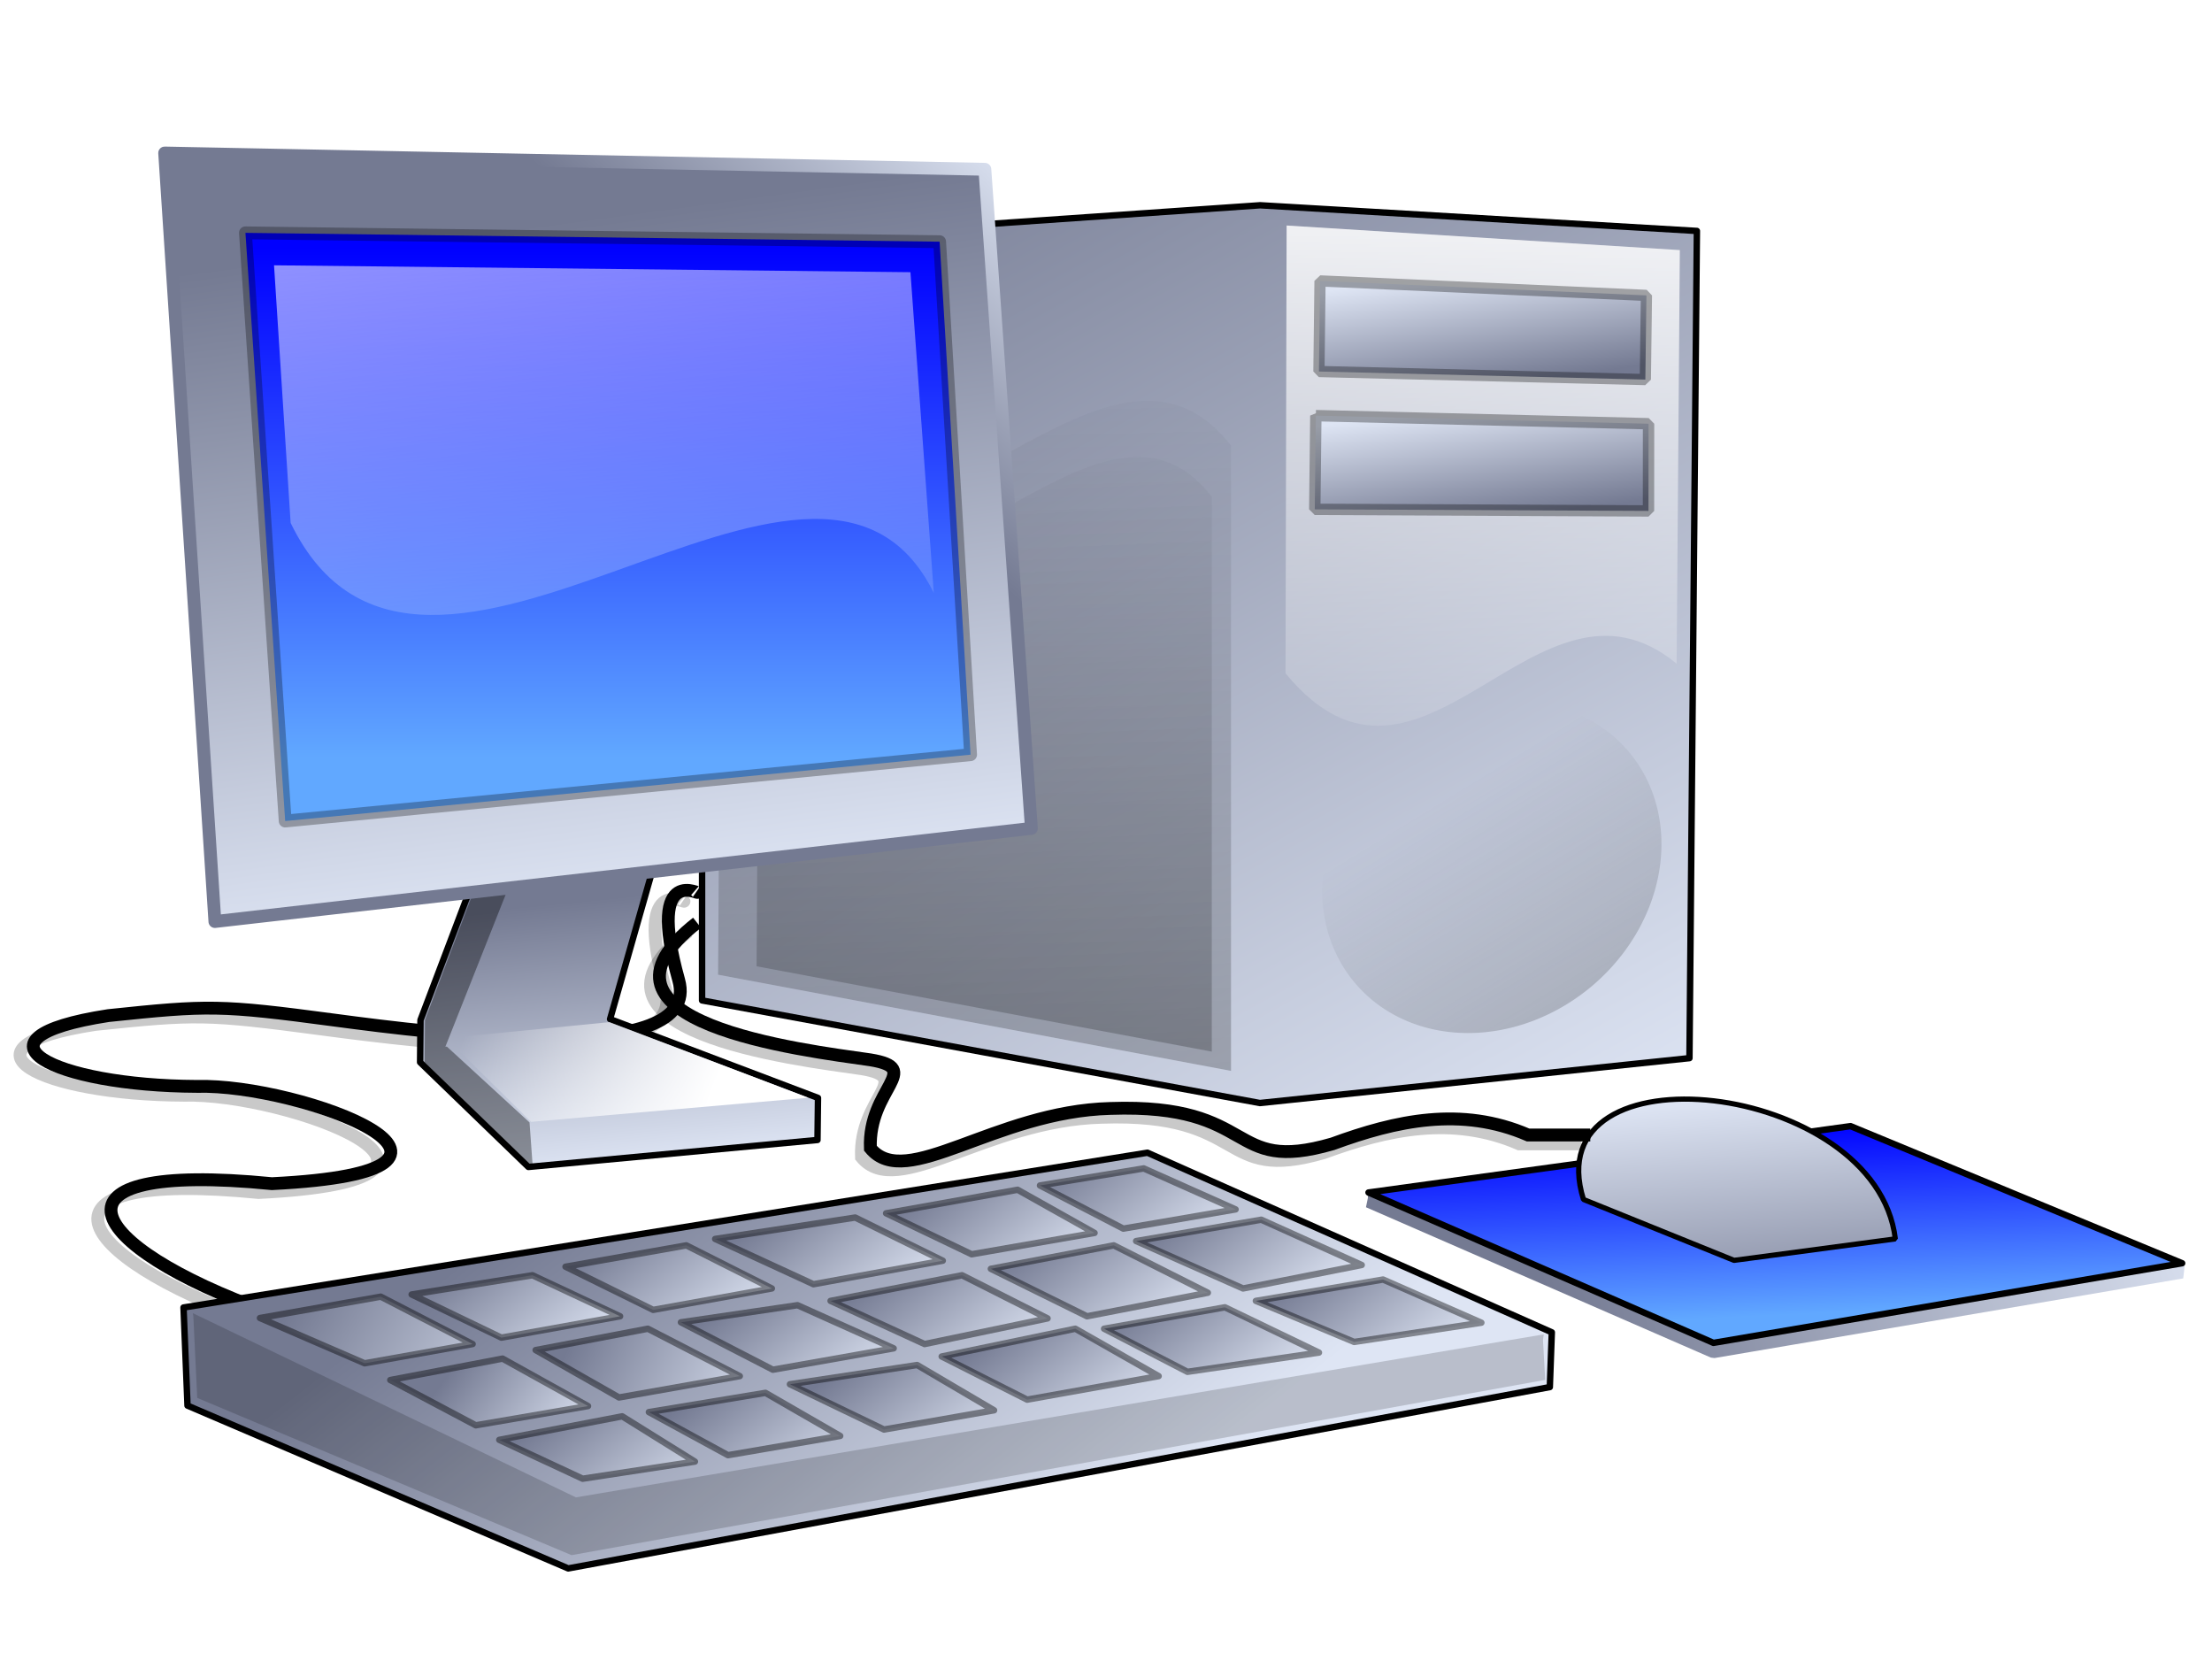 <?xml version="1.0" encoding="UTF-8" standalone="no"?>
<!-- Created with Inkscape (http://www.inkscape.org/) -->
<svg
    xmlns:ns="http://creativecommons.org/ns#"
    xmlns:dc="http://purl.org/dc/elements/1.1/"
    xmlns:inkscape="http://www.inkscape.org/namespaces/inkscape"
    xmlns:xlink="http://www.w3.org/1999/xlink"
    xmlns:sodipodi="http://sodipodi.sourceforge.net/DTD/sodipodi-0.dtd"
    xmlns:cc="http://web.resource.org/cc/"
    xmlns:rdf="http://www.w3.org/1999/02/22-rdf-syntax-ns#"
    xmlns="http://www.w3.org/2000/svg"
    xmlns:svg="http://www.w3.org/2000/svg"
    xmlns:ns1="http://sozi.baierouge.fr"
    id="svg3217"
    viewBox="0 0 345 259"
    sodipodi:docbase="D:\Eigene Dateien\_Inkscape"
    inkscape:export-ydpi="26.531221"
    inkscape:export-xdpi="26.531221"
    version="1.0"
    inkscape:output_extension="org.inkscape.output.svg.inkscape"
    sodipodi:docname="computer001-rahmen.svg"
    inkscape:export-filename="D:\Eigene Dateien\priv\Inkscape\Inkscape-png\computer001-100.png"
    inkscape:version="0.45.1"
    sodipodi:version="0.32"
  >
  <defs
      id="defs3219"
    >
    <linearGradient
        id="linearGradient3708"
      >
      <stop
          id="stop3710"
          style="stop-color:#61a8ff"
          offset="0"
      />
      <stop
          id="stop3712"
          style="stop-color:#0000ff"
          offset="1"
      />
    </linearGradient
    >
    <linearGradient
        id="linearGradient3323"
      >
      <stop
          id="stop3325"
          style="stop-color:#dee5f4"
          offset="0"
      />
      <stop
          id="stop3327"
          style="stop-color:#747a92"
          offset="1"
      />
    </linearGradient
    >
    <linearGradient
        id="linearGradient2403"
      >
      <stop
          id="stop2405"
          style="stop-color:#000000;stop-opacity:.392"
          offset="0"
      />
      <stop
          id="stop2407"
          style="stop-color:#000000;stop-opacity:0"
          offset="1"
      />
    </linearGradient
    >
    <linearGradient
        id="linearGradient3788"
      >
      <stop
          id="stop3790"
          style="stop-color:#ffffff"
          offset="0"
      />
      <stop
          id="stop3792"
          style="stop-color:#ffffff;stop-opacity:0"
          offset="1"
      />
    </linearGradient
    >
    <linearGradient
        id="linearGradient3781"
        y2="32.616"
        gradientUnits="userSpaceOnUse"
        x2="229.52"
        y1="211.36"
        x1="328"
        inkscape:collect="always"
      >
      <stop
          id="stop3777"
          style="stop-color:#dee5f4"
          offset="0"
      />
      <stop
          id="stop3779"
          style="stop-color:#747a92"
          offset="1"
      />
    </linearGradient
    >
    <linearGradient
        id="linearGradient3794"
        y2="161.62"
        xlink:href="#linearGradient3788"
        gradientUnits="userSpaceOnUse"
        x2="302"
        y1="56.362"
        x1="302"
        inkscape:collect="always"
    />
    <linearGradient
        id="linearGradient3807"
        y2="95.43"
        xlink:href="#linearGradient3323"
        gradientUnits="userSpaceOnUse"
        x2="304.5"
        gradientTransform="matrix(.981 0 0 1.001 5.204 -.09)"
        y1="77.294"
        x1="302"
        inkscape:collect="always"
    />
    <linearGradient
        id="linearGradient3811"
        y2="95.43"
        xlink:href="#linearGradient3323"
        gradientUnits="userSpaceOnUse"
        x2="304.5"
        gradientTransform="matrix(1.013 0 0 .999 -4.739 21.063)"
        y1="77.294"
        x1="302"
        inkscape:collect="always"
    />
    <linearGradient
        id="linearGradient3823"
        y2="167.3"
        gradientUnits="userSpaceOnUse"
        x2="303.67"
        y1="215.03"
        x1="312.93"
        inkscape:collect="always"
      >
      <stop
          id="stop3819"
          style="stop-color:#000000;stop-opacity:.314"
          offset="0"
      />
      <stop
          id="stop3821"
          style="stop-color:#000000;stop-opacity:0"
          offset="1"
      />
    </linearGradient
    >
    <linearGradient
        id="linearGradient3195"
        y2="89.362"
        xlink:href="#linearGradient2403"
        gradientUnits="userSpaceOnUse"
        x2="212"
        y1="282.19"
        x1="217"
        inkscape:collect="always"
    />
    <linearGradient
        id="linearGradient3199"
        y2="89.362"
        xlink:href="#linearGradient2403"
        gradientUnits="userSpaceOnUse"
        x2="212"
        gradientTransform="matrix(.887 0 0 .887 26.475 19.766)"
        y1="293.88"
        x1="222"
        inkscape:collect="always"
    />
    <linearGradient
        id="linearGradient3210"
        y2="69.604"
        gradientUnits="userSpaceOnUse"
        x2="159.31"
        y1="175.81"
        x1="173.79"
        inkscape:collect="always"
      >
      <stop
          id="stop3206"
          style="stop-color:#dee5f4"
          offset="0"
      />
      <stop
          id="stop3208"
          style="stop-color:#747a92"
          offset="1"
      />
    </linearGradient
    >
    <linearGradient
        id="linearGradient3218"
        y2="96.388"
        gradientUnits="userSpaceOnUse"
        x2="192.78"
        y1="58.221"
        x1="227.26"
        inkscape:collect="always"
      >
      <stop
          id="stop3214"
          style="stop-color:#dee5f4"
          offset="0"
      />
      <stop
          id="stop3216"
          style="stop-color:#747a92"
          offset="1"
      />
    </linearGradient
    >
    <linearGradient
        id="linearGradient3228"
        y2="73.931"
        gradientUnits="userSpaceOnUse"
        x2="158.12"
        y1="153.55"
        x1="158.12"
        inkscape:collect="always"
      >
      <stop
          id="stop3224"
          style="stop-color:#61a8ff"
          offset="0"
      />
      <stop
          id="stop3226"
          style="stop-color:#0000ff"
          offset="1"
      />
    </linearGradient
    >
    <linearGradient
        id="linearGradient3233"
        y2="153.34"
        xlink:href="#linearGradient3788"
        gradientUnits="userSpaceOnUse"
        x2="314.53"
        gradientTransform="translate(-151.03 4.138)"
        y1="56.362"
        x1="302"
        inkscape:collect="always"
    />
    <linearGradient
        id="linearGradient3276"
        y2="-14.19"
        gradientUnits="userSpaceOnUse"
        x2="213.2"
        y1="27.345"
        x1="217.35"
        inkscape:collect="always"
      >
      <stop
          id="stop3240"
          style="stop-color:#dee5f4"
          offset="0"
      />
      <stop
          id="stop3242"
          style="stop-color:#747a92"
          offset="1"
      />
    </linearGradient
    >
    <linearGradient
        id="linearGradient3278"
        y2="-41.948"
        gradientUnits="userSpaceOnUse"
        x2="107"
        gradientTransform="translate(93.103 46.207)"
        y1="-28.396"
        x1="144.12"
        inkscape:collect="always"
      >
      <stop
          id="stop3265"
          style="stop-color:#ffffff"
          offset="0"
      />
      <stop
          id="stop3267"
          style="stop-color:#ffffff;stop-opacity:0"
          offset="1"
      />
    </linearGradient
    >
    <linearGradient
        id="linearGradient3291"
        y2="237.19"
        gradientUnits="userSpaceOnUse"
        x2="224.14"
        gradientTransform="translate(-11.724 -36.552)"
        y1="312.36"
        x1="282.76"
        inkscape:collect="always"
      >
      <stop
          id="stop3284"
          style="stop-color:#dee5f4"
          offset="0"
      />
      <stop
          id="stop3286"
          style="stop-color:#747a92"
          offset="1"
      />
    </linearGradient
    >
    <linearGradient
        id="linearGradient3329"
        y2="234.86"
        xlink:href="#linearGradient3323"
        gradientUnits="userSpaceOnUse"
        x2="145.59"
        y1="256.39"
        x1="182.08"
        inkscape:collect="always"
    />
    <linearGradient
        id="linearGradient3333"
        y2="236.19"
        xlink:href="#linearGradient3323"
        gradientUnits="userSpaceOnUse"
        x2="145.92"
        gradientTransform="translate(23.667 -3.667)"
        y1="255.72"
        x1="161.41"
        inkscape:collect="always"
    />
    <linearGradient
        id="linearGradient3337"
        y2="236.19"
        xlink:href="#linearGradient3323"
        gradientUnits="userSpaceOnUse"
        x2="145.92"
        gradientTransform="translate(47.667 -8)"
        y1="255.72"
        x1="161.41"
        inkscape:collect="always"
    />
    <linearGradient
        id="linearGradient3341"
        y2="236.19"
        xlink:href="#linearGradient3323"
        gradientUnits="userSpaceOnUse"
        x2="145.92"
        gradientTransform="translate(74 -12.333)"
        y1="255.72"
        x1="161.41"
        inkscape:collect="always"
    />
    <linearGradient
        id="linearGradient3345"
        y2="236.19"
        xlink:href="#linearGradient3323"
        gradientUnits="userSpaceOnUse"
        x2="145.92"
        gradientTransform="translate(99.333 -16.667)"
        y1="255.72"
        x1="161.41"
        inkscape:collect="always"
    />
    <linearGradient
        id="linearGradient3349"
        y2="236.19"
        xlink:href="#linearGradient3323"
        gradientUnits="userSpaceOnUse"
        x2="145.92"
        gradientTransform="translate(120.67 -21)"
        y1="255.72"
        x1="161.41"
        inkscape:collect="always"
    />
    <linearGradient
        id="linearGradient3353"
        y2="242.19"
        xlink:href="#linearGradient3323"
        gradientUnits="userSpaceOnUse"
        x2="146.25"
        gradientTransform="translate(20.333 9.667)"
        y1="256.05"
        x1="165.08"
        inkscape:collect="always"
    />
    <linearGradient
        id="linearGradient3357"
        y2="240.33"
        xlink:href="#linearGradient3323"
        gradientUnits="userSpaceOnUse"
        x2="140.92"
        gradientTransform="translate(45.333 5)"
        y1="254.72"
        x1="170.41"
        inkscape:collect="always"
    />
    <linearGradient
        id="linearGradient3361"
        y2="236.19"
        xlink:href="#linearGradient3323"
        gradientUnits="userSpaceOnUse"
        x2="145.92"
        gradientTransform="translate(40.667 18.667)"
        y1="255.72"
        x1="161.41"
        inkscape:collect="always"
    />
    <linearGradient
        id="linearGradient3365"
        y2="236.19"
        xlink:href="#linearGradient3323"
        gradientUnits="userSpaceOnUse"
        x2="145.92"
        gradientTransform="translate(66 13.667)"
        y1="255.72"
        x1="161.41"
        inkscape:collect="always"
    />
    <linearGradient
        id="linearGradient3369"
        y2="236.19"
        xlink:href="#linearGradient3323"
        gradientUnits="userSpaceOnUse"
        x2="145.92"
        gradientTransform="translate(70 -.333)"
        y1="255.72"
        x1="161.41"
        inkscape:collect="always"
    />
    <linearGradient
        id="linearGradient3373"
        y2="236.19"
        xlink:href="#linearGradient3323"
        gradientUnits="userSpaceOnUse"
        x2="145.92"
        gradientTransform="translate(89 9)"
        y1="255.72"
        x1="161.41"
        inkscape:collect="always"
    />
    <linearGradient
        id="linearGradient3377"
        y2="236.19"
        xlink:href="#linearGradient3323"
        gradientUnits="userSpaceOnUse"
        x2="145.92"
        gradientTransform="translate(93.333 -4.333)"
        y1="255.72"
        x1="161.41"
        inkscape:collect="always"
    />
    <linearGradient
        id="linearGradient3381"
        y2="236.19"
        xlink:href="#linearGradient3323"
        gradientUnits="userSpaceOnUse"
        x2="145.92"
        gradientTransform="translate(115.33 -8)"
        y1="255.72"
        x1="161.41"
        inkscape:collect="always"
    />
    <linearGradient
        id="linearGradient3385"
        y2="236.19"
        xlink:href="#linearGradient3323"
        gradientUnits="userSpaceOnUse"
        x2="145.92"
        gradientTransform="translate(138.33 -12.333)"
        y1="255.72"
        x1="161.41"
        inkscape:collect="always"
    />
    <linearGradient
        id="linearGradient3389"
        y2="236.19"
        xlink:href="#linearGradient3323"
        gradientUnits="userSpaceOnUse"
        x2="145.92"
        gradientTransform="translate(110.33 5.333)"
        y1="255.72"
        x1="161.41"
        inkscape:collect="always"
    />
    <linearGradient
        id="linearGradient3393"
        y2="236.19"
        xlink:href="#linearGradient3323"
        gradientUnits="userSpaceOnUse"
        x2="145.92"
        gradientTransform="translate(132.33 1.333)"
        y1="255.72"
        x1="161.41"
        inkscape:collect="always"
    />
    <linearGradient
        id="linearGradient3397"
        y2="236.19"
        xlink:href="#linearGradient3323"
        gradientUnits="userSpaceOnUse"
        x2="145.92"
        gradientTransform="translate(157.67 -3.333)"
        y1="255.72"
        x1="161.41"
        inkscape:collect="always"
    />
    <filter
        id="filter3495"
        inkscape:collect="always"
      >
      <feGaussianBlur
          id="feGaussianBlur3497"
          stdDeviation="0.238"
          inkscape:collect="always"
      />
    </filter
    >
    <filter
        id="filter3503"
        inkscape:collect="always"
      >
      <feGaussianBlur
          id="feGaussianBlur3505"
          stdDeviation="0.221"
          inkscape:collect="always"
      />
    </filter
    >
    <filter
        id="filter3511"
        inkscape:collect="always"
      >
      <feGaussianBlur
          id="feGaussianBlur3513"
          stdDeviation="0.229"
          inkscape:collect="always"
      />
    </filter
    >
    <filter
        id="filter3519"
        inkscape:collect="always"
      >
      <feGaussianBlur
          id="feGaussianBlur3521"
          stdDeviation="0.216"
          inkscape:collect="always"
      />
    </filter
    >
    <filter
        id="filter3527"
        inkscape:collect="always"
      >
      <feGaussianBlur
          id="feGaussianBlur3529"
          stdDeviation="0.211"
          inkscape:collect="always"
      />
    </filter
    >
    <filter
        id="filter3535"
        inkscape:collect="always"
      >
      <feGaussianBlur
          id="feGaussianBlur3537"
          stdDeviation="0.211"
          inkscape:collect="always"
      />
    </filter
    >
    <filter
        id="filter3547"
        inkscape:collect="always"
      >
      <feGaussianBlur
          id="feGaussianBlur3549"
          stdDeviation="0.219"
          inkscape:collect="always"
      />
    </filter
    >
    <filter
        id="filter3559"
        inkscape:collect="always"
      >
      <feGaussianBlur
          id="feGaussianBlur3561"
          stdDeviation="0.219"
          inkscape:collect="always"
      />
    </filter
    >
    <filter
        id="filter3571"
        inkscape:collect="always"
      >
      <feGaussianBlur
          id="feGaussianBlur3573"
          stdDeviation="0.219"
          inkscape:collect="always"
      />
    </filter
    >
    <filter
        id="filter3583"
        inkscape:collect="always"
      >
      <feGaussianBlur
          id="feGaussianBlur3585"
          stdDeviation="0.219"
          inkscape:collect="always"
      />
    </filter
    >
    <filter
        id="filter3595"
        inkscape:collect="always"
      >
      <feGaussianBlur
          id="feGaussianBlur3597"
          stdDeviation="0.219"
          inkscape:collect="always"
      />
    </filter
    >
    <filter
        id="filter3607"
        inkscape:collect="always"
      >
      <feGaussianBlur
          id="feGaussianBlur3609"
          stdDeviation="0.219"
          inkscape:collect="always"
      />
    </filter
    >
    <filter
        id="filter3619"
        inkscape:collect="always"
      >
      <feGaussianBlur
          id="feGaussianBlur3621"
          stdDeviation="0.219"
          inkscape:collect="always"
      />
    </filter
    >
    <filter
        id="filter3631"
        inkscape:collect="always"
      >
      <feGaussianBlur
          id="feGaussianBlur3633"
          stdDeviation="0.219"
          inkscape:collect="always"
      />
    </filter
    >
    <filter
        id="filter3643"
        inkscape:collect="always"
      >
      <feGaussianBlur
          id="feGaussianBlur3645"
          stdDeviation="0.219"
          inkscape:collect="always"
      />
    </filter
    >
    <filter
        id="filter3655"
        inkscape:collect="always"
      >
      <feGaussianBlur
          id="feGaussianBlur3657"
          stdDeviation="0.219"
          inkscape:collect="always"
      />
    </filter
    >
    <filter
        id="filter3667"
        inkscape:collect="always"
      >
      <feGaussianBlur
          id="feGaussianBlur3669"
          stdDeviation="0.219"
          inkscape:collect="always"
      />
    </filter
    >
    <filter
        id="filter3679"
        inkscape:collect="always"
      >
      <feGaussianBlur
          id="feGaussianBlur3681"
          stdDeviation="0.219"
          inkscape:collect="always"
      />
    </filter
    >
    <linearGradient
        id="linearGradient3732"
        y2="224.43"
        xlink:href="#linearGradient3708"
        gradientUnits="userSpaceOnUse"
        x2="401"
        gradientTransform="translate(8.6207e-8 1.379)"
        y1="224.43"
        x1="272.1"
        inkscape:collect="always"
    />
    <linearGradient
        id="linearGradient3734"
        y2="303.71"
        gradientUnits="userSpaceOnUse"
        x2="308.09"
        gradientTransform="translate(-3.448 -60)"
        y1="267.91"
        x1="404.45"
        inkscape:collect="always"
      >
      <stop
          id="stop3722"
          style="stop-color:#dee5f4"
          offset="0"
      />
      <stop
          id="stop3724"
          style="stop-color:#747a92"
          offset="1"
      />
    </linearGradient
    >
    <linearGradient
        id="linearGradient3736"
        y2="207.53"
        xlink:href="#linearGradient3708"
        gradientUnits="userSpaceOnUse"
        x2="331.72"
        y1="237.19"
        x1="333.1"
        inkscape:collect="always"
    />
    <linearGradient
        id="linearGradient3747"
        y2="321.83"
        gradientUnits="userSpaceOnUse"
        x2="356.55"
        gradientTransform="matrix(.811 0 0 .811 53.086 -16.279)"
        y1="274.62"
        x1="351.91"
        inkscape:collect="always"
      >
      <stop
          id="stop3743"
          style="stop-color:#dee5f4"
          offset="0"
      />
      <stop
          id="stop3745"
          style="stop-color:#747a92"
          offset="1"
      />
    </linearGradient
    >
  </defs
  >
  <sodipodi:namedview
      id="base"
      bordercolor="#666666"
      inkscape:pageshadow="2"
      inkscape:guide-bbox="true"
      pagecolor="#ffffff"
      inkscape:window-height="712"
      inkscape:zoom="1"
      inkscape:window-x="-4"
      showgrid="false"
      borderopacity="1.0"
      inkscape:current-layer="layer1"
      inkscape:cx="249.02133"
      inkscape:cy="62.031408"
      showguides="false"
      inkscape:window-y="-4"
      inkscape:window-width="1024"
      inkscape:pageopacity="0.0"
      inkscape:document-units="px"
    >
    <sodipodi:guide
        id="guide3813"
        position="-719,239"
        orientation="-0.707,0.707"
    />
  </sodipodi:namedview
  >
  <g
      id="layer1"
      inkscape:label="Ebene 1"
      inkscape:groupmode="layer"
      transform="translate(-70 -35.362)"
    >
    <g
        id="g3767"
      >
      <path
          id="path3749"
          sodipodi:nodetypes="csscccc"
          style="stroke:#000000;stroke-width:2;fill:none"
          d="m178.62 174.43c1.34 0.94-8.05-5.15-2.76 13.79 3.81 13.66-37.72 8.35-53.79 6.21-17.73-2.36-19.53-2.33-35.173-0.69-23.1 3.56-8.561 10.95 13.793 11.04 16.3-0.46 52.14 13.19 11.72 15.17-37.149-3.65-29.35 9.72-0.69 20"
      />
      <path
          id="path3751"
          sodipodi:nodetypes="csscccc"
          style="stroke-opacity:.214;stroke:#000000;stroke-width:2;fill:none"
          d="m176.55 175.81c1.35 0.94-8.05-5.15-2.76 13.79 3.81 13.66-37.71 8.35-53.79 6.21-17.72-2.36-19.53-2.33-35.172-0.69-23.1 3.56-8.561 10.95 13.793 11.04 16.309-0.46 52.149 13.19 11.719 15.17-37.148-3.65-29.349 9.71-0.68 20"
      />
    </g
    >
    <g
        id="g3271"
        transform="translate(-57,190.5)"
      >
      <path
          id="rect3235"
          sodipodi:nodetypes="ccccccccc"
          style="stroke-linejoin:round;stroke-dashoffset:5.8;stroke:#000000;fill:url(#linearGradient3276)"
          d="m207.81-36.268l26.44-2.404-12.1 42.46 32.43 12.288-0.08 6.561-45.09 4.208-16.89-16.327 0.06-6.583 15.23-40.202z"
      />
      <path
          id="path3246"
          sodipodi:nodetypes="ccccccccc"
          style="fill-opacity:.373;fill:#000000"
          d="m212.99-33.596l-4.49-2.667-15.22 40.188-0.06 6.593 16.87 16.313-0.5-6.93-12.89-11.824-0.24 0.019 16.53-41.692z"
      />
      <path
          id="rect3260"
          sodipodi:nodetypes="ccccc"
          style="fill:url(#linearGradient3278)"
          d="m196.6 6.759l25.47-2.5 31 11.793-43.23 3.758-13.24-13.051z"
      />
    </g
    >
    <path
        id="rect3739"
        sodipodi:nodetypes="ccccccc"
        style="stroke-linejoin:round;stroke-dashoffset:5.8;stroke:#000000;fill:url(#linearGradient3781)"
        d="m266.5 67.375l-87 6v118l87 16 67-7 1.16-129-68.16-4.005z"
    />
    <path
        id="rect3783"
        sodipodi:nodetypes="ccccc"
        style="fill:url(#linearGradient3794)"
        d="m270.67 70.529l61.33 3.833-0.5 64.498c-21.81-17.98-39.74 27.35-61 1.5l0.17-69.831z"
    />
    <path
        id="rect3796"
        sodipodi:nodetypes="ccccc"
        style="stroke-linejoin:bevel;stroke-opacity:.314;stroke-dashoffset:5.8;stroke:#000000;stroke-width:1.748;fill:url(#linearGradient3807)"
        d="m275.88 79.168l50.91 2.259-0.17 13.129-50.91-1.258 0.17-14.13z"
    />
    <path
        id="path3809"
        sodipodi:nodetypes="ccccc"
        style="stroke-linejoin:bevel;stroke-opacity:.314;stroke-dashoffset:5.8;stroke:#000000;stroke-width:1.775;fill:url(#linearGradient3811)"
        d="m275.23 100.18l51.89 1.26-0.01 13.6-52.05-0.25 0.17-14.61z"
    />
    <path
        id="path3815"
        sodipodi:rx="24.333334"
        sodipodi:ry="18"
        style="fill:url(#linearGradient3823)"
        sodipodi:type="arc"
        d="m328 177.36a24.333 18 0 1 1 -48.67 0 24.333 18 0 1 1 48.67 0z"
        transform="matrix(1.065 -.357 .295 1.352 -73.046 39.236)"
        sodipodi:cy="177.36218"
        sodipodi:cx="303.66666"
    />
    <path
        id="rect3845"
        sodipodi:nodetypes="ccccc"
        style="fill:url(#linearGradient3195)"
        d="m182.5 106.86c27 30.34 59-28.331 79.5-2v97.5l-80-15 0.5-80.5z"
    />
    <path
        id="path3197"
        sodipodi:nodetypes="ccccc"
        style="fill:url(#linearGradient3199)"
        d="m188.44 114.61c23.97 26.92 52.37-25.15 70.56-1.78v86.53l-71-13.31 0.44-71.44z"
    />
    <path
        id="rect3201"
        sodipodi:nodetypes="ccccc"
        style="stroke-linejoin:round;stroke-dashoffset:5.8;stroke:url(#linearGradient3218);stroke-width:2;fill:url(#linearGradient3210)"
        d="m95.686 59.221l127.92 2.541 7.26 102.78-127.35 14.53-7.834-119.85z"
    />
    <path
        id="rect3220"
        sodipodi:nodetypes="ccccc"
        style="stroke-linejoin:round;stroke-opacity:.286;stroke-dashoffset:5.8;stroke:#000000;stroke-width:2;fill:url(#linearGradient3228)"
        d="m108.28 71.673l108.27 1.379 4.83 79.998-106.9 10.35-6.2-91.727z"
    />
    <path
        id="path3231"
        sodipodi:nodetypes="ccccc"
        style="opacity:.626;fill:url(#linearGradient3233)"
        d="m112.74 76.736l99.26 1.074 3.64 50.02c-18.36-37.291-79.74 31.48-100.31-10.92l-2.59-40.174z"
    />
    <g
        id="g3683"
        transform="translate(-26.207 -2.759)"
      >
      <path
          id="rect3280"
          sodipodi:nodetypes="ccccccc"
          style="stroke-linejoin:round;stroke-dashoffset:5.8;stroke:#000000;fill:url(#linearGradient3291)"
          d="m124.83 242.02l150.34-24.14 63.07 28.01-0.31 8.54-153.1 28.28-59.38-25.39-0.62-15.3z"
      />
      <path
          id="path3293"
          sodipodi:nodetypes="ccccccccc"
          style="fill-opacity:.171;fill:#000000"
          d="m336.98 246.21l-150.95 25.42-59.75-28.73 0.08 0.46 0.61 12.76 58.38 24.52 151.86-27.33-0.35-6.24 0.12-0.86z"
      />
      <path
          id="rect3320"
          sodipodi:nodetypes="ccccc"
          style="stroke-linejoin:round;stroke-opacity:.415;stroke-dashoffset:5.8;filter:url(#filter3495);stroke:#000000;fill:url(#linearGradient3329)"
          d="m136.75 243.66l18.84-3.33 14.33 7.39-16.84 3-16.33-7.06z"
      />
      <path
          id="path3331"
          sodipodi:nodetypes="ccccc"
          style="stroke-linejoin:round;stroke-opacity:.415;stroke-dashoffset:5.8;filter:url(#filter3503);stroke:#000000;fill:url(#linearGradient3333)"
          d="m160.41 239.99l18.84-3 13.67 6.4-18.51 3.33-14-6.73z"
      />
      <path
          id="path3335"
          sodipodi:nodetypes="ccccc"
          style="stroke-linejoin:round;stroke-opacity:.415;stroke-dashoffset:5.8;filter:url(#filter3547);stroke:#000000;fill:url(#linearGradient3337)"
          d="m184.41 235.66l18.84-3.33 13.34 6.72-18.51 3.34-13.67-6.73z"
      />
      <path
          id="path3339"
          sodipodi:nodetypes="ccccc"
          style="stroke-linejoin:round;stroke-opacity:.415;stroke-dashoffset:5.8;filter:url(#filter3583);stroke:#000000;fill:url(#linearGradient3341)"
          d="m207.75 231.33l21.84-3.34 13.66 6.73-20.17 3.67-15.33-7.06z"
      />
      <path
          id="path3343"
          sodipodi:nodetypes="ccccc"
          style="stroke-linejoin:round;stroke-opacity:.415;stroke-dashoffset:5.8;filter:url(#filter3607);stroke:#000000;fill:url(#linearGradient3345)"
          d="m234.41 227.33l20.51-3.67 12 6.73-19.17 3.33-13.34-6.39z"
      />
      <path
          id="path3347"
          sodipodi:nodetypes="ccccc"
          style="stroke-linejoin:round;stroke-opacity:.415;stroke-dashoffset:5.8;filter:url(#filter3655);stroke:#000000;fill:url(#linearGradient3349)"
          d="m258.41 222.99l16.18-2.66 14.33 6.39-17.51 3-13-6.73z"
      />
      <path
          id="path3351"
          sodipodi:nodetypes="ccccc"
          style="stroke-linejoin:round;stroke-opacity:.415;stroke-dashoffset:5.8;filter:url(#filter3519);stroke:#000000;fill:url(#linearGradient3353)"
          d="m157.08 253.33l17.51-3.34 13.33 7.4-17.51 3-13.33-7.06z"
      />
      <path
          id="path3355"
          sodipodi:nodetypes="ccccc"
          style="stroke-linejoin:round;stroke-opacity:.415;stroke-dashoffset:5.8;filter:url(#filter3511);stroke:#000000;fill:url(#linearGradient3357)"
          d="m179.75 248.66l17.5-3.33 14.34 7.39-18.84 3.33-13-7.39z"
      />
      <path
          id="path3359"
          sodipodi:nodetypes="ccccc"
          style="stroke-linejoin:round;stroke-opacity:.415;stroke-dashoffset:5.8;filter:url(#filter3527);stroke:#000000;fill:url(#linearGradient3361)"
          d="m174.08 262.66l19.17-3.67 11.34 7.06-17.51 2.67-13-6.06z"
      />
      <path
          id="path3363"
          sodipodi:nodetypes="ccccc"
          style="stroke-linejoin:round;stroke-opacity:.415;stroke-dashoffset:5.8;filter:url(#filter3535);stroke:#000000;fill:url(#linearGradient3365)"
          d="m197.41 258.33l18.18-3 11.66 6.72-17.5 3-12.34-6.72z"
      />
      <path
          id="path3367"
          sodipodi:nodetypes="ccccc"
          style="stroke-linejoin:round;stroke-opacity:.415;stroke-dashoffset:5.8;filter:url(#filter3559);stroke:#000000;fill:url(#linearGradient3369)"
          d="m202.41 244.33l18.18-2.67 15 6.73-18.84 3.33-14.34-7.39z"
      />
      <path
          id="path3371"
          sodipodi:nodetypes="ccccc"
          style="stroke-linejoin:round;stroke-opacity:.415;stroke-dashoffset:5.8;filter:url(#filter3571);stroke:#000000;fill:url(#linearGradient3373)"
          d="m219.41 253.99l19.84-3 12 7.06-17.17 3-14.67-7.06z"
      />
      <path
          id="path3375"
          sodipodi:nodetypes="ccccc"
          style="stroke-linejoin:round;stroke-opacity:.415;stroke-dashoffset:5.8;filter:url(#filter3595);stroke:#000000;fill:url(#linearGradient3377)"
          d="m225.75 240.99l20.5-4 13.34 6.73-19.18 4-14.66-6.73z"
      />
      <path
          id="path3379"
          sodipodi:nodetypes="ccccc"
          style="stroke-linejoin:round;stroke-opacity:.415;stroke-dashoffset:5.8;filter:url(#filter3631);stroke:#000000;fill:url(#linearGradient3381)"
          d="m250.75 235.99l19.17-3.66 14.67 7.39-18.84 3.67-15-7.4z"
      />
      <path
          id="path3383"
          sodipodi:nodetypes="ccccc"
          style="stroke-linejoin:round;stroke-opacity:.415;stroke-dashoffset:5.8;filter:url(#filter3667);stroke:#000000;fill:url(#linearGradient3385)"
          d="m273.41 231.66l19.51-3.33 15.67 7.06-18.51 3.66-16.67-7.39z"
      />
      <path
          id="path3387"
          sodipodi:nodetypes="ccccc"
          style="stroke-linejoin:round;stroke-opacity:.415;stroke-dashoffset:5.8;filter:url(#filter3619);stroke:#000000;fill:url(#linearGradient3389)"
          d="m243.08 249.66l20.84-4.33 13 7.39-20.51 3.67-13.33-6.73z"
      />
      <path
          id="path3391"
          sodipodi:nodetypes="ccccc"
          style="stroke-linejoin:round;stroke-opacity:.415;stroke-dashoffset:5.8;filter:url(#filter3643);stroke:#000000;fill:url(#linearGradient3393)"
          d="m268.41 245.33l18.84-3.34 14.67 7.06-20.51 3-13-6.72z"
      />
      <path
          id="path3395"
          sodipodi:nodetypes="ccccc"
          style="stroke-linejoin:round;stroke-opacity:.415;stroke-dashoffset:5.8;filter:url(#filter3679);stroke:#000000;fill:url(#linearGradient3397)"
          d="m292.08 240.99l19.84-3.33 15.33 6.73-19.84 3-15.33-6.4z"
      />
    </g
    >
    <g
        id="g3728"
        transform="translate(10.345 3.448)"
      >
      <path
          id="path3716"
          sodipodi:nodetypes="ccccc"
          style="stroke-linejoin:bevel;stroke-dashoffset:5.8;stroke:url(#linearGradient3734);stroke-width:2;fill:url(#linearGradient3732)"
          d="m273.1 219.26l75.18-10.35 51.72 21.38-73.1 12.42-53.8-23.45z"
      />
      <path
          id="rect3705"
          sodipodi:nodetypes="ccccc"
          style="stroke-linejoin:round;stroke-dashoffset:5.8;stroke:#000000;fill:url(#linearGradient3736)"
          d="m273.1 217.88l75.18-10.35 51.72 21.38-73.1 12.42-53.8-23.45z"
      />
    </g
    >
    <path
        id="rect3738"
        sodipodi:nodetypes="ccccc"
        style="stroke-linejoin:bevel;stroke-dashoffset:5.8;stroke:#000000;stroke-width:.811;fill:url(#linearGradient3747)"
        d="m316.97 222.41c-7.64-24.42 45.66-18.64 48.64 6.15l-25.16 3.35-23.48-9.5z"
    />
    <g
        id="g3763"
        transform="matrix(1.005 0 0 1 -.795 0)"
      >
      <path
          id="path3757"
          sodipodi:nodetypes="ccccccc"
          style="stroke:#000000;stroke-width:2;fill:none"
          d="m178.62 179.26c-19.87 15.56 16.54 19.88 26.9 21.38 8.37 1.38-0.37 4.46 0 13.79 5.52 6.74 19.29-5.75 37.24-6.21 23.16-0.81 17.96 10.34 34.48 5.52 9.84-3.63 19.99-5.89 30.35-1.38h9.65"
      />
      <path
          id="path3759"
          sodipodi:nodetypes="ccccccc"
          style="stroke-opacity:.212;stroke:#000000;stroke-width:2;fill:none"
          d="m177.24 180.64c-19.87 15.56 16.55 19.88 26.9 21.38 8.37 1.38-0.37 4.46 0 13.79 5.52 6.74 19.29-5.75 37.24-6.21 23.16-0.82 17.96 10.34 34.48 5.52 9.84-3.63 19.99-5.89 30.35-1.38h9.65"
      />
    </g
    >
    <rect
        id="rect2546"
        style="opacity:0;stroke-width:6"
        height="259"
        width="345"
        y="35.362"
        x="70"
    />
  </g
  >
</svg
>

